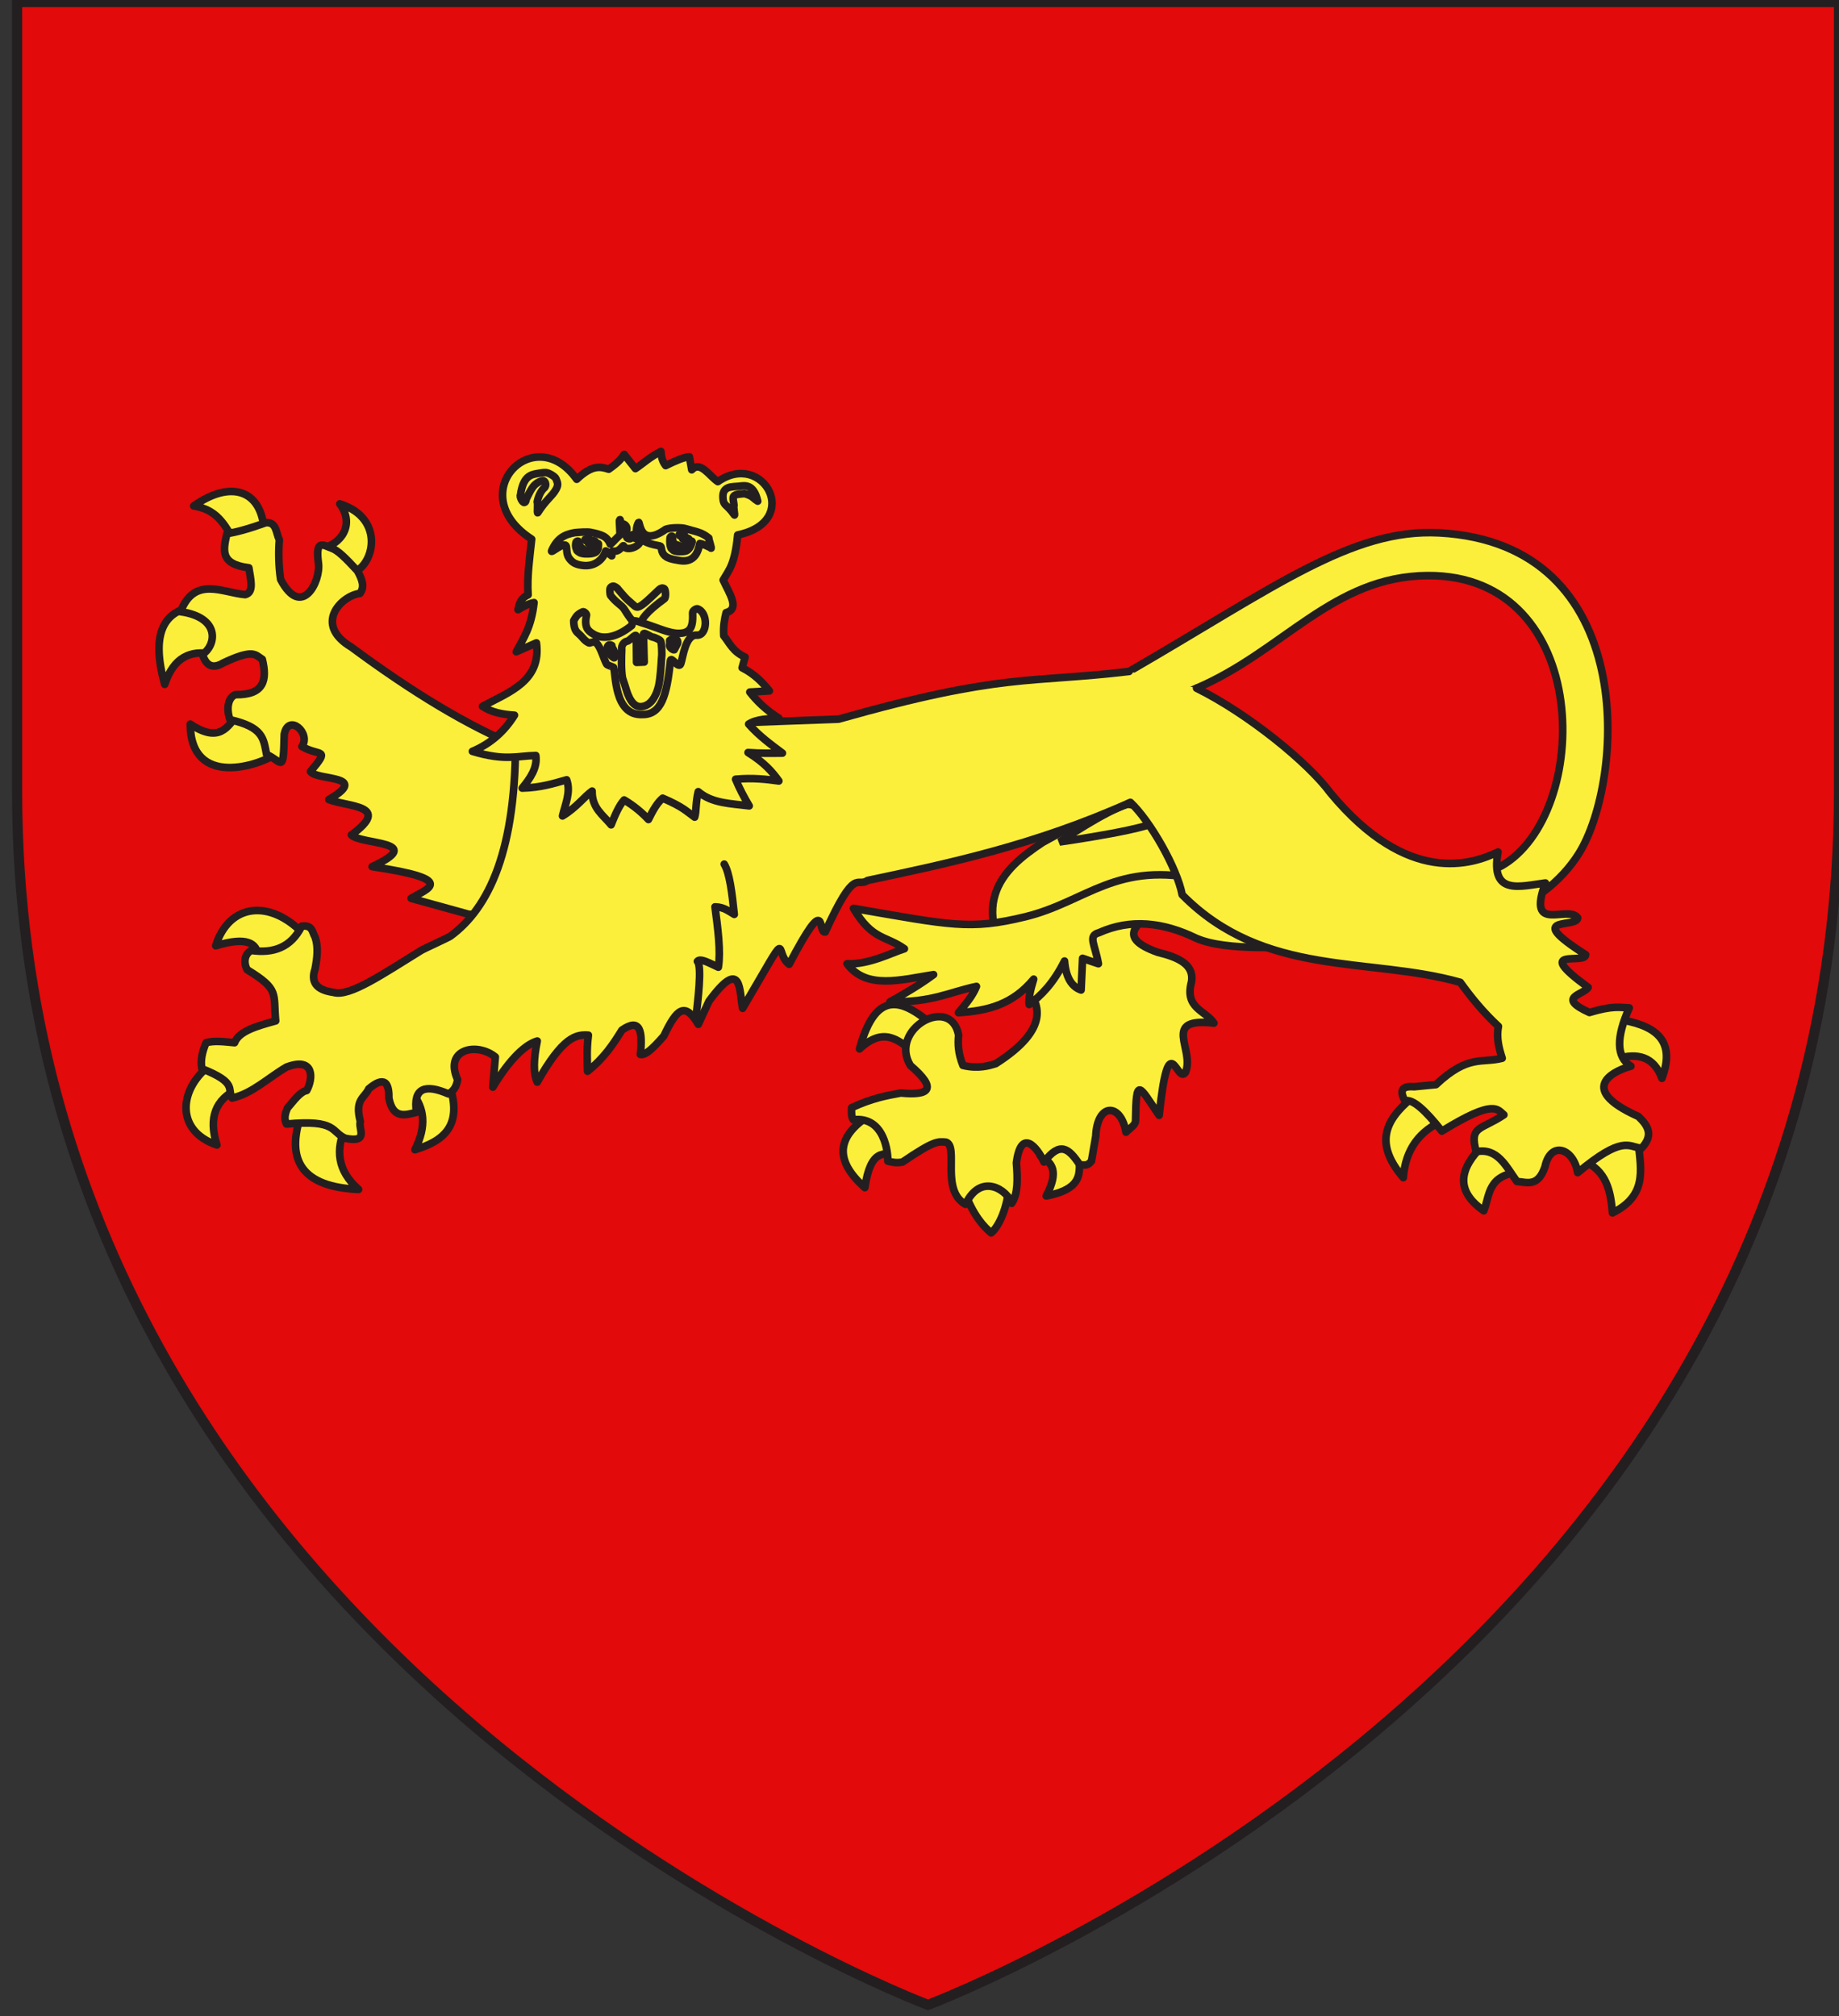 <?xml version="1.0" encoding="utf-8"?>
<!-- Generator: Adobe Illustrator 15.1.0, SVG Export Plug-In . SVG Version: 6.00 Build 0)  -->
<!DOCTYPE svg PUBLIC "-//W3C//DTD SVG 1.1//EN" "http://www.w3.org/Graphics/SVG/1.1/DTD/svg11.dtd">
<svg version="1.1" id="Layer_1" xmlns="http://www.w3.org/2000/svg" xmlns:xlink="http://www.w3.org/1999/xlink" x="0px" y="0px"
	 width="181.5px" height="199px" viewBox="0 0 181.5 199" enable-background="new 0 0 181.5 199" xml:space="preserve">
<rect x="0" y="0" width="181.5" height="199" fill="#333333" stroke="none"/>
<path id="path1411_10_" fill="#E20A0A" stroke="#231F20" d="M1.689,78.088V0.204H181.5c0,0,0-8.098,0,77.884
	c0,85.977-89.914,119.812-89.914,119.812S1.689,164.064,1.689,78.088z"/>
<g>
	<g id="g11678_2_" transform="translate(-56.764,-168.8)">
		<g id="g8990_2_">
			<g id="g7203_2_">
				
					<path id="path7195_2_" fill="#FCEF3C" stroke="#231F20" stroke-width="0.75" stroke-linecap="round" stroke-linejoin="round" d="
					M141.594,272.338c1.669-6.147,4.412-4.763,7.312-2.284c0.526,0.742-2.228,2.422-2.047,2.519
					C145.385,271.46,143.975,270.121,141.594,272.338z"/>
				
					<path id="path7197_2_" fill="#FCEF3C" stroke="#231F20" stroke-width="0.75" stroke-linecap="round" stroke-linejoin="round" d="
					M142.12,286.031c-2.89-2.565-3.016-5,0.644-7.255c1.986-1.958,2.963,4.55,2.574,4.097
					C144.017,282.581,142.681,282.216,142.12,286.031z"/>
				
					<path id="path7199_2_" fill="#FCEF3C" stroke="#231F20" stroke-width="0.75" stroke-linecap="round" stroke-linejoin="round" d="
					M154.583,290.499c-0.684-0.584-1.768-1.667-2.692-4.233c-0.431-1.236,0.826-1.643,2.119-1.575
					c1.291,0.07,2.617,0.614,2.329,1.281C156.117,288.504,155.107,290.119,154.583,290.499z"/>
				
					<path id="path7201_2_" fill="#FCEF3C" stroke="#231F20" stroke-width="0.75" stroke-linecap="round" stroke-linejoin="round" d="
					M160.023,286.85c1.278-2.436,0.565-3.275-0.468-3.861c-1.031-0.586,3.9-2.197,3.746-0.526
					C163.146,284.133,164.147,286.062,160.023,286.85z"/>
			</g>
			<path id="path2770_2_" fill="#FCEF3C" stroke="#231F20" stroke-width="0.75" stroke-linecap="round" stroke-linejoin="round" d="
				M173.939,256.513l-3.664,2.378c-0.981,1.064-3.455,2.414,0.767,3.917c2.026,0.483,3.591,1.209,3.32,2.895
				c-0.721,2.639,1.371,2.817,2.213,4.088c-5.251-0.587-1.861,2.575-2.809,4.858c-0.865,1.284-1.633-4.891-2.599,4.247
				c-1.997-2.904-2.268-3.952-2.33,0.52c-0.006,0.457-0.535,0.706-0.942,1.146c-0.509-2.932-2.849-2.927-2.984,0.386l-0.426,2.469
				c-0.321,0.334-0.402,0.451-1.163,0.342c-1.067-1.587-1.921-2.354-3.521-0.256c-0.68-1.473-2.269-3.41-2.724,0.086
				c0.129,1.572,0.166,3.067-0.466,3.99c-0.376-1.249-3.005-3.136-4.558,0.098c-2.465-1.369-0.661-5.682-1.91-6.134
				c-0.832-0.068-1.152-0.183-4.306,1.96c-0.636,0.125-1.031,0.01-1.447-0.087c0.021-0.808-0.312-4.448-3.405-4.085
				c-0.199-0.256-0.195-0.714-0.17-1.192c1.985-0.923,3.422-1.191,4.854-1.448c2.829,0.274,3.658-0.392,0.937-2.725
				c-2.146-3.619,4.039-7.021,4.768-2.983c-0.086,0.858-0.05,1.787,0.426,2.983c1.529,0.368,2.614,0.017,3.235-0.171
				c5.556-3.54,4.2-6.012,3.066-7.452c-6.397-8.138-2.449-11.732,1.573-14.39c4.578-2.535,7.245-3.743,7.193-5.491l1.535-2.468
				l7.662,10.215L173.939,256.513z"/>
		</g>
	</g>
	<g id="g9884_2_" transform="translate(-56.764,-168.8)">
		<g id="g8094_2_">
			<path id="path6302_2_" fill="#FCEF3C" stroke="#231F20" stroke-width="0.75" stroke-linecap="round" stroke-linejoin="round" d="
				M75.882,218.742c2.69,0.417,3.158,2.33,4.278,3.745c2.244-0.455,2.919-0.576,2.675-1.25
				C82.615,217.12,79.512,216.163,75.882,218.742z"/>
			<path id="path7189_2_" fill="#FCEF3C" stroke="#231F20" stroke-width="0.75" stroke-linecap="round" stroke-linejoin="round" d="
				M90.298,218.535c1.549,2.063,0.08,4.033-1.742,4.369c0.126,0.778,2.903,3.926,2.896,2.45
				C93.615,224.87,94.929,219.985,90.298,218.535z"/>
			<path id="path7191_2_" fill="#FCEF3C" stroke="#231F20" stroke-width="0.75" stroke-linecap="round" stroke-linejoin="round" d="
				M73.021,236.354c-1.351-4.841-0.207-7.19,2.809-7.665c3.017-0.475,3.996,5.096,1.873,4.68
				C75.578,232.953,73.901,233.656,73.021,236.354z"/>
			<path id="path7193_2_" fill="#FCEF3C" stroke="#231F20" stroke-width="0.75" stroke-linecap="round" stroke-linejoin="round" d="
				M75.537,240.274c2.917,1.946,3.702,0.225,4.682-0.936c0.207-2.031,3.694,0.884,3.804,3.862
				C82.477,244.315,75.586,246.687,75.537,240.274z"/>
		</g>
		<path id="path1883_2_" fill="#FCEF3C" stroke="#231F20" stroke-width="0.75" stroke-linecap="round" stroke-linejoin="round" d="
			M103.001,259.041l-5.659-1.565c1.571-0.958,4.738-1.866-3.854-3.131c5.52-2.559-1.124-2.146-2.046-3.13
			c4.063-2.966-0.363-2.748-2.229-3.491c4.189-2.448-1.228-1.853-1.805-2.77c2.002-2.4,0.932-1.431-0.844-2.469
			c0.93-1.317-1.338-3.31-1.746-1.204c-0.093,3.987-0.172,2.697-1.746,1.987c-0.306-1.597-0.338-2.684-3.611-3.431
			c-0.413-1.187-0.135-2.22,0.542-2.469c2.851,0.055,3.147-1.472,2.648-3.491c-0.675-0.402-0.803-1.087-3.853,0.36
			c-1.003,0.603-1.685,0.322-2.047-0.843c1.397-0.946,1.751-3.661-2.167-4.214c1.384-3.574,4.2-1.851,6.381-1.685
			c0.901-0.213,0.534-1.514,0.361-2.649c-2.896-0.362-2.519-1.778-2.167-3.371c0.899-0.131,2.152-0.47,3.853-1.083
			c1.07-0.066,0.979,1.029,1.325,1.686c-0.097,1.067-0.081,2.549,0.121,3.914c2.09,3.979,3.994,0.152,3.732-1.626
			c-0.339-2.514,0.59-1.68,1.325-1.445c0.586,0.204,1.3,0.902,2.529,2.227c0.447,0.832,0.752,1.558,0.241,2.229
			c-1.811,0.209-4.626,3.045-0.844,5.297c6,4.446,11.579,7.835,16.616,9.873l2.469,2.83l-3.975,13.904L103.001,259.041z"/>
	</g>
	<path id="path4530_2_" fill="#FCEF3C" stroke="#231F20" stroke-width="0.75" stroke-linecap="round" stroke-linejoin="round" d="
		M142.041,52.599c19.904,1.055,18.246,24.506,13.788,31.646c-3.517,5.635-11.674,8.975-24.458,9.141
		c-4.382,0.057-10.243,0.564-13.33-0.781c-3.288-1.598-6.493-1.925-9.582-0.538c-1.118,0.308-0.398,1.105-0.052,3.062
		c-0.423-0.14-0.847-0.28-1.561-0.537c-0.05,1.142-0.099,2.229-0.147,3.133c-0.926-0.325-1.503-1.227-1.636-2.864
		c-1.106,2.211-2.287,3.388-3.49,4.296c-0.073-0.57,0.121-1.458,0.445-2.506c-2.091,2.514-4.524,3.127-7.429,3.312
		c1.215-1.389,1.541-2.026,1.783-2.595c-2.708,0.566-4.338,1.591-8.541,1.521c2.279-1.26,3.398-2.018,4.308-2.686
		c-3.244,0.513-6.633,1.503-8.541-1.073c2.172,0.116,4.524-1.142,5.662-1.477c-1.867-1.33-3.159-0.832-5.026-3.988
		c9.623,1.662,11.489,2.159,16.948,0.831c6.128-1.493,8.959-5.591,17.601-3.621c16.146,3.681,25.367,0.304,29.374-1.386
		c8.98-5.067,9.129-28.779-7.257-28.672c-9.33,0.06-14.258,7.459-22.807,11.116c-5.184,2.42-6.654-1.656-6.654-1.656
		C125.778,57.97,133.409,52.141,142.041,52.599z"/>
	<path fill="#FCEF3C" stroke="#231F20" stroke-width="0.75" d="M104.569,83.111c0,0,4.562-3.11,6.739-3.732
		c2.073,0.311,2.487,0.622,3.006,1.451C114.833,81.66,104.569,83.111,104.569,83.111z"/>
	<g>
		<g id="g1896_2_">
			<path id="path1888_2_" fill="#FCEF3C" stroke="#231F20" stroke-width="0.75" stroke-linecap="round" stroke-linejoin="round" d="
				M23.396,107.518c-2.092,1.008-2.861,2.779-1.989,5.501c-4.221-1.417-3.764-5.738-0.409-8.074"/>
			<path id="path1890_2_" fill="#FCEF3C" stroke="#231F20" stroke-width="0.75" stroke-linecap="round" stroke-linejoin="round" d="
				M34.103,111.263c-0.983,2.188-0.846,4.267,1.288,6.144c-5.491-0.234-7.303-2.788-5.617-7.549"/>
			<path id="path1892_2_" fill="#FCEF3C" stroke="#231F20" stroke-width="0.75" stroke-linecap="round" stroke-linejoin="round" d="
				M40.714,107.928c1.137,1.429,1.433,3.195,0.234,5.56c2.797-0.851,4.771-2.339,3.394-6.438"/>
			<path id="path1894_2_" fill="#FCEF3C" stroke="#231F20" stroke-width="0.75" stroke-linecap="round" stroke-linejoin="round" d="
				M25.501,94.348c-0.192-1.225-1.076-1.938-4.212-0.993c1.298-4.159,5.373-4.693,8.776-1.054"/>
		</g>
		<g id="g2799_2_">
			<path id="path2791_2_" fill="#FCEF3C" stroke="#231F20" stroke-width="0.75" stroke-linecap="round" stroke-linejoin="round" d="
				M142.511,110.579c-2.415,1.027-3.804,2.877-4.013,5.668c-3.215-3.755-1.388-6.111,1.281-8.231"/>
			<path id="path2793_2_" fill="#FCEF3C" stroke="#231F20" stroke-width="0.75" stroke-linecap="round" stroke-linejoin="round" d="
				M150.082,115.669c-3.303,0.317-3.023,2.289-3.64,3.847c-2.869-1.999-2.422-4.205,0-6.537"/>
			<path id="path2795_2_" fill="#FCEF3C" stroke="#231F20" stroke-width="0.75" stroke-linecap="round" stroke-linejoin="round" d="
				M161.667,112.317c0.141,2.681,1.208,5.562-2.525,7.406c-0.179-2.163-0.585-4.203-2.937-5.172"/>
			<path id="path2797_2_" fill="#FCEF3C" stroke="#231F20" stroke-width="0.75" stroke-linecap="round" stroke-linejoin="round" d="
				M159.599,100.604c3.571,0.532,5.897,1.903,4.425,5.837c-0.802-2.178-2.412-2.521-4.425-1.944"/>
		</g>
		<path id="path13442_3_" fill="#FCEF3C" stroke="#231F20" stroke-width="0.75" stroke-linecap="round" stroke-linejoin="round" d="
			M118.094,67.932c5.137,2.543,11.045,7.385,13.206,10.332c7.683,9.265,14.047,7.038,16.548,5.833
			c-0.787,4.351,2.176,3.378,4.675,3.061c-1.874,5.07,2.211,2.133,3.187,3.435c-0.037,1.089-5.483-0.342,0.785,3.64
			c0.019,1.041-5.372-0.87,0.248,3.229c-0.399,0.734-3.232,0.955,0.125,2.481c2.316-0.693,2.979-0.497,3.93-0.455
			c-1.29,2.888-1.303,4.854,0.164,5.755c-1.181,0.291-5.756,2.055,0.744,4.965c0.922,0.885,1.548,1.825,0.291,3.144
			c-1.3-0.18-1.849-1.292-6.288,2.401c-0.386-2.384-2.661-3.221-3.228-0.579c-0.693,2.025-1.764,1.527-2.772,1.448
			c-1.064-1.472-1.898-3.356-4.013-2.938c-0.712-2.58,0.45-2.107,2.731-3.642c-0.646-0.521-0.904-1.607-6.123,1.613
			c-1.618-2.054-2.904-3.238-3.642-2.979c-0.462-0.873-0.491-1.518,0.91-1.405l2.151-0.208c3.21-3.017,4.522-2.08,6.536-2.606
			c-0.327-1.009-0.588-2.03-0.372-3.147c-1.437-1.328-2.656-2.799-3.765-4.346c-9.014-2.551-19.312-0.414-27.447-8.642
			c-0.498-2.635-3.178-7.325-5.113-9.123c-9.537,4.286-18.246,6.083-25.939,7.712c-1.083,0.753-1.183-1.5-4.178,5.088
			c-0.802,0.156,0.318-4.21-3.559,3.187c-1.653-1.26,0.471-4.271-4.592,4.344c-0.348-1.63-0.021-5.195-3.327-0.698l-1.047,2.278
			c-1.313-2.213-2.099-1.609-3.403,1.151c-1.137,1.291-1.819,1.923-2.317,1.822c0.235-2.22,0.024-3.688-1.82-2.402
			c-0.858,1.393-1.775,2.775-3.392,4.059c-0.015-1.081-0.108-1.967,0.083-3.562c-1.215-0.094-2.532,0.174-5.047,4.638
			c-0.412-0.882-0.36-2.293,0-4.058c-1.101,0.32-2.624,1.627-4.385,4.552l0.248-2.979c-1.789-1.467-5.1-0.813-3.724,2.236
			c-0.117,0.778-0.463,1.175-0.91,1.405c-2.283-0.987-3.506-0.608-3.144,1.82c-1.155,0.302-2.327,0.656-2.73-1.407
			c0.062-2.404-1.233-1.538-1.986-0.909c-0.403,0.911-1.417,1.025-0.827,3.227c-0.238,0.694,0.924,2.15-1.491,1.654
			c-1.42-0.624-0.778-1.879-5.791-1.405c-0.156-0.34-0.3-0.693,0.083-1.572c0.634-0.744,1.268-1.624,1.903-1.737
			c0.633-1.141,0.812-3.366-1.986-2.318c-1.787,1.036-3.393,2.621-5.378,3.061c-0.509-0.884,0.549-1.507-2.979-2.896
			c-0.157-0.796,0.021-1.659,0.415-2.566c0.787-0.226,1.812-0.095,2.812,0c0.42-1.148,2.235-1.652,4.055-2.153
			c-0.261-2.74,0.404-3.08-2.813-5.049c-0.465-0.884-0.124-1.666,0.413-1.903c2.16,0.309,3.908-0.283,4.964-2.399
			c1.105-0.141,1.03,0.605,1.324,1.076c0.339,0.98,0.208,2.054,0,3.145c-0.431,1.238,0.047,2.07,1.82,2.316
			c1.561,0.48,4.907-1.838,8.686-4.165c0.194-0.12,2.657-1.245,2.845-1.382c3.792-2.768,6.558-8.497,6.426-19.938l6.164-0.537
			l25.733-0.951c16.248-4.601,18.778-3.529,28.669-4.707"/>
	</g>
	<path id="path13442_2_" fill="#FCEF3C" stroke="#231F20" stroke-width="0.75" stroke-linecap="round" stroke-linejoin="round" d="
		M71.476,85.296c0.542,0.88,0.775,2.896,0.993,4.963c-0.559-0.322-1.032-0.732-1.903-0.744c0.292,2.203,0.579,4.402,0.331,5.958
		c-0.81-0.362-1.778-0.944-2.068-0.58c0.481,0.495,0.02,4.033-0.114,5.314"/>
	<path id="path12555_2_" fill="#FCEF3C" stroke="#231F20" stroke-width="0.75" stroke-linecap="round" stroke-linejoin="round" d="
		M47.618,69.718c2.677-1.426,5.825-2.505,5.324-6.261l-1.989,0.879c0.691-1.328,1.483-2.378,1.755-4.856
		c-0.527,0.097-1.053,0.387-1.58,0.702c0.121-0.558,0.228-1.12,0.995-1.463c-0.121-1.832,0.158-3.666,0.351-5.5
		c-6.894-4.463,0.243-11.809,4.447-5.909c1.555-1.479,2.358-1.24,3.159-0.995c1.006-0.702,1.271-1.085,1.521-1.463l1.112,1.404
		c0.771-0.507,1.333-1.083,2.516-1.698c0.041,0.468,0.103,0.937,0.468,1.404c0.975-0.487,1.806-0.83,2.34-0.877l0.234,1.287
		c0.858-0.909,1.716,0.591,2.575,1.17c4.486-3.139,8.387,3.925,1.961,5.262c-0.287,2.934-0.857,3.442-1.435,4.45
		c0.604,1.313,1.678,2.849,0.292,3.218c-0.156,0.645-0.294,1.312-0.234,2.282c0.592,0.739,0.907,1.57,2.106,2.106l-0.293,1.053
		c1.233,0.628,2.003,1.438,2.691,2.283l-1.931,0.117c0.714,0.907,1.605,1.779,2.867,2.575c-1.091,0.065-2.212,0.092-2.983,0.585
		c1.037,1.179,2.191,2.007,3.335,2.867c-1.068,0.012-2.114,0.036-3.395-0.059c1.623,1.004,2.4,1.915,3.042,2.809
		c-1.241-0.167-2.49-0.331-4.27-0.175c0.388,0.94,0.848,1.805,1.345,2.632c-1.781-0.231-3.667-0.23-5.031-1.404
		c-0.271,1.109-0.175,1.954-0.352,2.517c-0.816-0.577-1.099-0.983-3.159-1.873c-0.533,0.441-0.98,1.227-1.404,2.106
		c-0.648-0.693-1.419-1.346-2.399-1.931c-0.498,0.546-0.898,1.477-1.286,2.457c-0.787-0.969-1.905-1.649-1.873-3.334
		c-0.732,0.506-1.553,1.636-2.925,2.458c0.28-1.19,0.846-2.379,0.41-3.569c-1.306,0.368-2.551,0.772-4.389,0.82
		c0.81-0.993,1.516-2.009,1.346-3.219c-1.855,0.029-2.993,0.571-6.26-0.41c1.852-0.78,3.184-2.017,4.154-3.569
		C49.636,70.524,48.541,70.336,47.618,69.718z"/>
	<g id="g20644_2_" transform="translate(-56.764,-168.8)">
		<g id="g13495_2_">
			<path id="path9033_2_" fill="#FCEF3C" stroke="#231F20" stroke-width="0.75" stroke-linecap="round" stroke-linejoin="round" d="
				M115.056,221.346c1.064,0.221,1.613,0.371,1.935,1.162c0.027,0.068,0.526-0.501,0.937-0.885c0.078-0.073-0.081-1.453-0.014-1.51
				c0.144-0.123-0.015,0.311,0.289,0.379c0.435,0.095,0.5,0.535,0.385,0.703c-0.001,0.032-0.13,0.62,0.13,0.745
				c0.486,0.228,0.321-0.381,0.513-0.371c0.072,0.005-0.036,0.33,0.139,0.352c0.331,0.039,0.63,0.199,0.558,0.39
				c-0.205,0.536-1.373,0.896-1.605,0.387c-0.09-0.198-0.322,0.608-1.041,0.508c-0.286-0.039-0.094,0.498-0.142,0.475
				c-0.101-0.047-0.362-0.407-0.599-0.498c-0.19,0.683-0.967,1.634-2.357,1.419c-0.643-0.1-0.941-0.283-1.255-0.709
				c-0.279-0.377-0.211-0.957-0.277-1.171c-0.167-0.536-1.604,0.808-1.441,0.439c0.537-1.229,1.255-1.601,2.292-1.784
				C113.857,221.342,114.73,221.28,115.056,221.346z"/>
			
				<path id="path10809_2_" fill="#FCEF3C" stroke="#231F20" stroke-width="0.75" stroke-linecap="round" stroke-linejoin="round" d="
				M124.374,220.967c1.161,0.343,1.62,0.355,2.346,0.943c-0.004,0.197,0.345,1.134,0.206,0.992
				c-0.084-0.083-0.838-0.438-1.096-0.452c-0.142,0.721-0.472,1.941-1.992,1.682c-0.64-0.11-1.276-0.194-1.592-0.622
				c-0.278-0.377-0.132-0.766-0.35-0.821c-0.391-0.097-3.024-0.38-2.129-2.295c0.183-0.39-0.002,2.567,2.687,0.66
				C122.941,220.86,124.055,220.872,124.374,220.967z"/>
		</g>
		<g id="g12604_2_">
			
				<path id="path10811_2_" fill="#FCEF3C" stroke="#231F20" stroke-width="0.75" stroke-linecap="round" stroke-linejoin="round" d="
				M114.107,222.827c0.121,0.099,0.441,0.38,0.525,0.368c0.166-0.024,0.44-0.007,0.584-0.347c0.074-0.173-0.037-0.609,0.08-0.663
				c0.171-0.08,0.285,0.12,0.301,0.209c0.022,0.125,0.235-0.02,0.233,0.108c-0.004,0.655-0.131,0.86-0.707,0.946
				c-0.287,0.044-0.969,0.064-1.223-0.145s-0.159-0.042-0.304-0.469c-0.037-0.108-0.031-0.534,0.07-0.583
				C114.001,222.087,113.75,222.411,114.107,222.827z"/>
			
				<path id="path11709_2_" fill="#FCEF3C" stroke="#231F20" stroke-width="0.75" stroke-linecap="round" stroke-linejoin="round" d="
				M123.527,222.564c0.15,0.042,0.385,0.172,0.466,0.147c0.201-0.06,0.366,0.199,0.468-0.099c0.06-0.177-0.039-0.607,0.079-0.663
				c0.172-0.078,0.285,0.12,0.3,0.209c0.022,0.126,0.235-0.017,0.232,0.11c-0.149,0.609-0.412,0.9-0.705,0.947
				c-0.488,0.074-1.083,0.026-1.223-0.145c-0.208-0.256-0.086,0.029-0.229-0.398c-0.039-0.107-0.068-0.824,0.024-0.889
				C123.39,221.471,122.84,222.369,123.527,222.564z"/>
			
				<path id="path11711_2_" fill="#FCEF3C" stroke="#231F20" stroke-width="0.75" stroke-linecap="round" stroke-linejoin="round" d="
				M115.006,222.472l-0.153,0.01c-0.046-0.152-0.11-0.263-0.305-0.321c-0.034-0.026-0.043-0.074-0.033-0.117
				C114.829,221.909,115.2,221.964,115.006,222.472z"/>
			
				<path id="path12602_2_" fill="#FCEF3C" stroke="#231F20" stroke-width="0.75" stroke-linecap="round" stroke-linejoin="round" d="
				M124.292,221.986l-0.151,0.008c-0.046-0.151-0.11-0.262-0.305-0.319c-0.034-0.026-0.044-0.074-0.033-0.117
				C124.118,221.423,124.489,221.479,124.292,221.986z"/>
		</g>
		<g id="g16180_2_">
			
				<path id="path14402_2_" fill="#FCEF3C" stroke="#231F20" stroke-width="0.75" stroke-linecap="round" stroke-linejoin="round" d="
				M111.636,216.055c0.146,0.395,0.276,0.562,0.001,1.053c-0.394,0.701-0.988,1.018-1.795,2.3c-0.087,0.14,0.032-0.901-0.056-1.058
				c0.092-0.518,0.363-1.117,0.682-1.378c0.304-0.25,0.1-0.757-0.129-0.726c-0.237,0.033-0.645,0.216-0.918,0.547
				c-0.218,0.262-0.398,0.608-0.687,1.199c-0.086,0.177-0.044,0.366-0.214,0.407c-0.192,0.047-0.492-0.578-0.385-0.744
				c0.259-1.863,1.014-2.009,1.723-2.123c0.3-0.048,0.523-0.095,0.781-0.085C110.896,215.458,111.552,215.829,111.636,216.055z"/>
			
				<path id="path14408_2_" fill="#FCEF3C" stroke="#231F20" stroke-width="0.75" stroke-linecap="round" stroke-linejoin="round" d="
				M128.118,218.015c0.072,0.763,0.331,0.481,1.122,1.613c0.094,0.135-0.121-0.783-0.032-0.943
				c-0.046-0.431-0.104-0.535-0.083-0.763c0.036-0.373,0.654-0.339,1.123-0.397c0.836,0.237,0.788,0.43,1.3,0.744
				c-0.395-1.683-1.206-1.549-1.795-1.478C129.038,216.877,127.995,216.717,128.118,218.015z"/>
		</g>
		<path id="path17069_2_" fill="#FCEF3C" stroke="#231F20" stroke-width="0.75" stroke-linecap="round" stroke-linejoin="round" d="
			M117.261,226.661c0.148-0.02,0.439,0.178,0.509,0.31c0.617,0.719,0.734,0.883,1.22,1.288c0.353,0.292,0.511,0.546,0.796,0.444
			c0.412-0.147,1.081-0.8,2.034-1.713c0.142-0.136,0.338-0.196,0.499-0.082c0.161,0.115,0.18,0.879,0.019,0.995
			c-1.648,1.199-2.424,2.042-2.45,2.895c-0.002,0.076-0.155-0.423-0.232-0.423c-0.42-0.009-0.999-0.999-1.271-1.426
			c-0.276-0.432-0.774-0.61-1.365-1.378c-0.061-0.104-0.086-0.604-0.035-0.711C117.038,226.75,117.14,226.677,117.261,226.661
			L117.261,226.661z"/>
		<path id="path17071_2_" fill="#FCEF3C" stroke="#231F20" stroke-width="0.75" stroke-linecap="round" stroke-linejoin="round" d="
			M125.538,231.495c-1.123-0.081-1.362,2.17-1.581,2.814c-0.212,0.618-0.973-0.838-1.031-0.264c-0.352,3.455-0.91,5.308-2.77,5.284
			c-2.811,0.144-2.597-4.105-2.839-4.652c-0.017-0.037-0.626-0.22-0.677-0.311c-0.278-0.492-0.497-1.387-0.886-1.939
			c-0.339-0.481-0.741-0.108-0.852-0.16c-0.482-0.219-0.627-0.562-0.98-0.867c-0.259-0.224-0.53-0.429-0.536-1.339
			c0.259-0.408,0.274-0.573,0.889-0.871c0.122-0.059,0.405,0.199,0.377,0.332c-0.123,0.549-0.116,1.048,0.099,1.374
			c0.188,0.28,0.584,0.526,0.874,0.646c0.592,0.244,1.793,0.366,3.491-1.002c0.122-0.438-0.044-0.646,0.978-0.27
			c1.429,0.425,2.672,1.061,3.671,1.048c0.5-0.006,0.835-0.128,1.065-0.396c0.229-0.266,0.331-0.782,0.288-1.611
			c-0.012-0.196,0.258-0.407,0.453-0.423C126.704,229.22,126.602,231.572,125.538,231.495z"/>
		<g id="g19754_2_">
			
				<path id="path17966_2_" fill="#FCEF3C" stroke="#231F20" stroke-width="0.75" stroke-linecap="round" stroke-linejoin="round" d="
				M121.954,232.061c0.124,0.146,0.156,1.395,0.109,1.58c-0.038,0.579-0.121,2.125-0.292,2.847c-0.356,1.493-1.088,2.083-1.84,2.064
				c-0.982-0.022-1.363-1.723-1.465-2.024l-0.265-0.806c-0.139-0.791-0.105-1.993-0.07-2.852c-0.064-0.324,0.19-0.709,0.512-0.772
				c0.324-0.065,0.857-0.82,0.92-0.499l0.026,2.585l0.755-0.032l-0.073-2.762c0.057-0.256,0.743,0.334,1.004,0.313
				C121.512,231.792,121.831,231.914,121.954,232.061z"/>
			
				<path id="path18857_2_" fill="#FCEF3C" stroke="#231F20" stroke-width="0.75" stroke-linecap="round" stroke-linejoin="round" d="
				M117.149,232.515l0.031,0.19c0.074,0.117,0.308,0.471,0.234,0.588c-0.074,0.119,0.084,0.461-0.053,0.444
				c-0.396-0.254-0.49-0.47-0.691-0.916C116.72,232.506,116.856,232.347,117.149,232.515z"/>
			
				<path id="path18859_2_" fill="#FCEF3C" stroke="#231F20" stroke-width="0.75" stroke-linecap="round" stroke-linejoin="round" d="
				M123.235,231.925c0.122-0.012,0.271-0.049,0.347,0.049c0.076,0.097,0.097,0.225,0.054,0.34l-0.326,0.622
				c-0.129,0.029-0.294-0.118-0.381-0.22c-0.086-0.1-0.109-0.241-0.06-0.365l-0.013-0.34
				C122.959,231.909,123.052,231.945,123.235,231.925z"/>
		</g>
	</g>
</g>
</svg>
